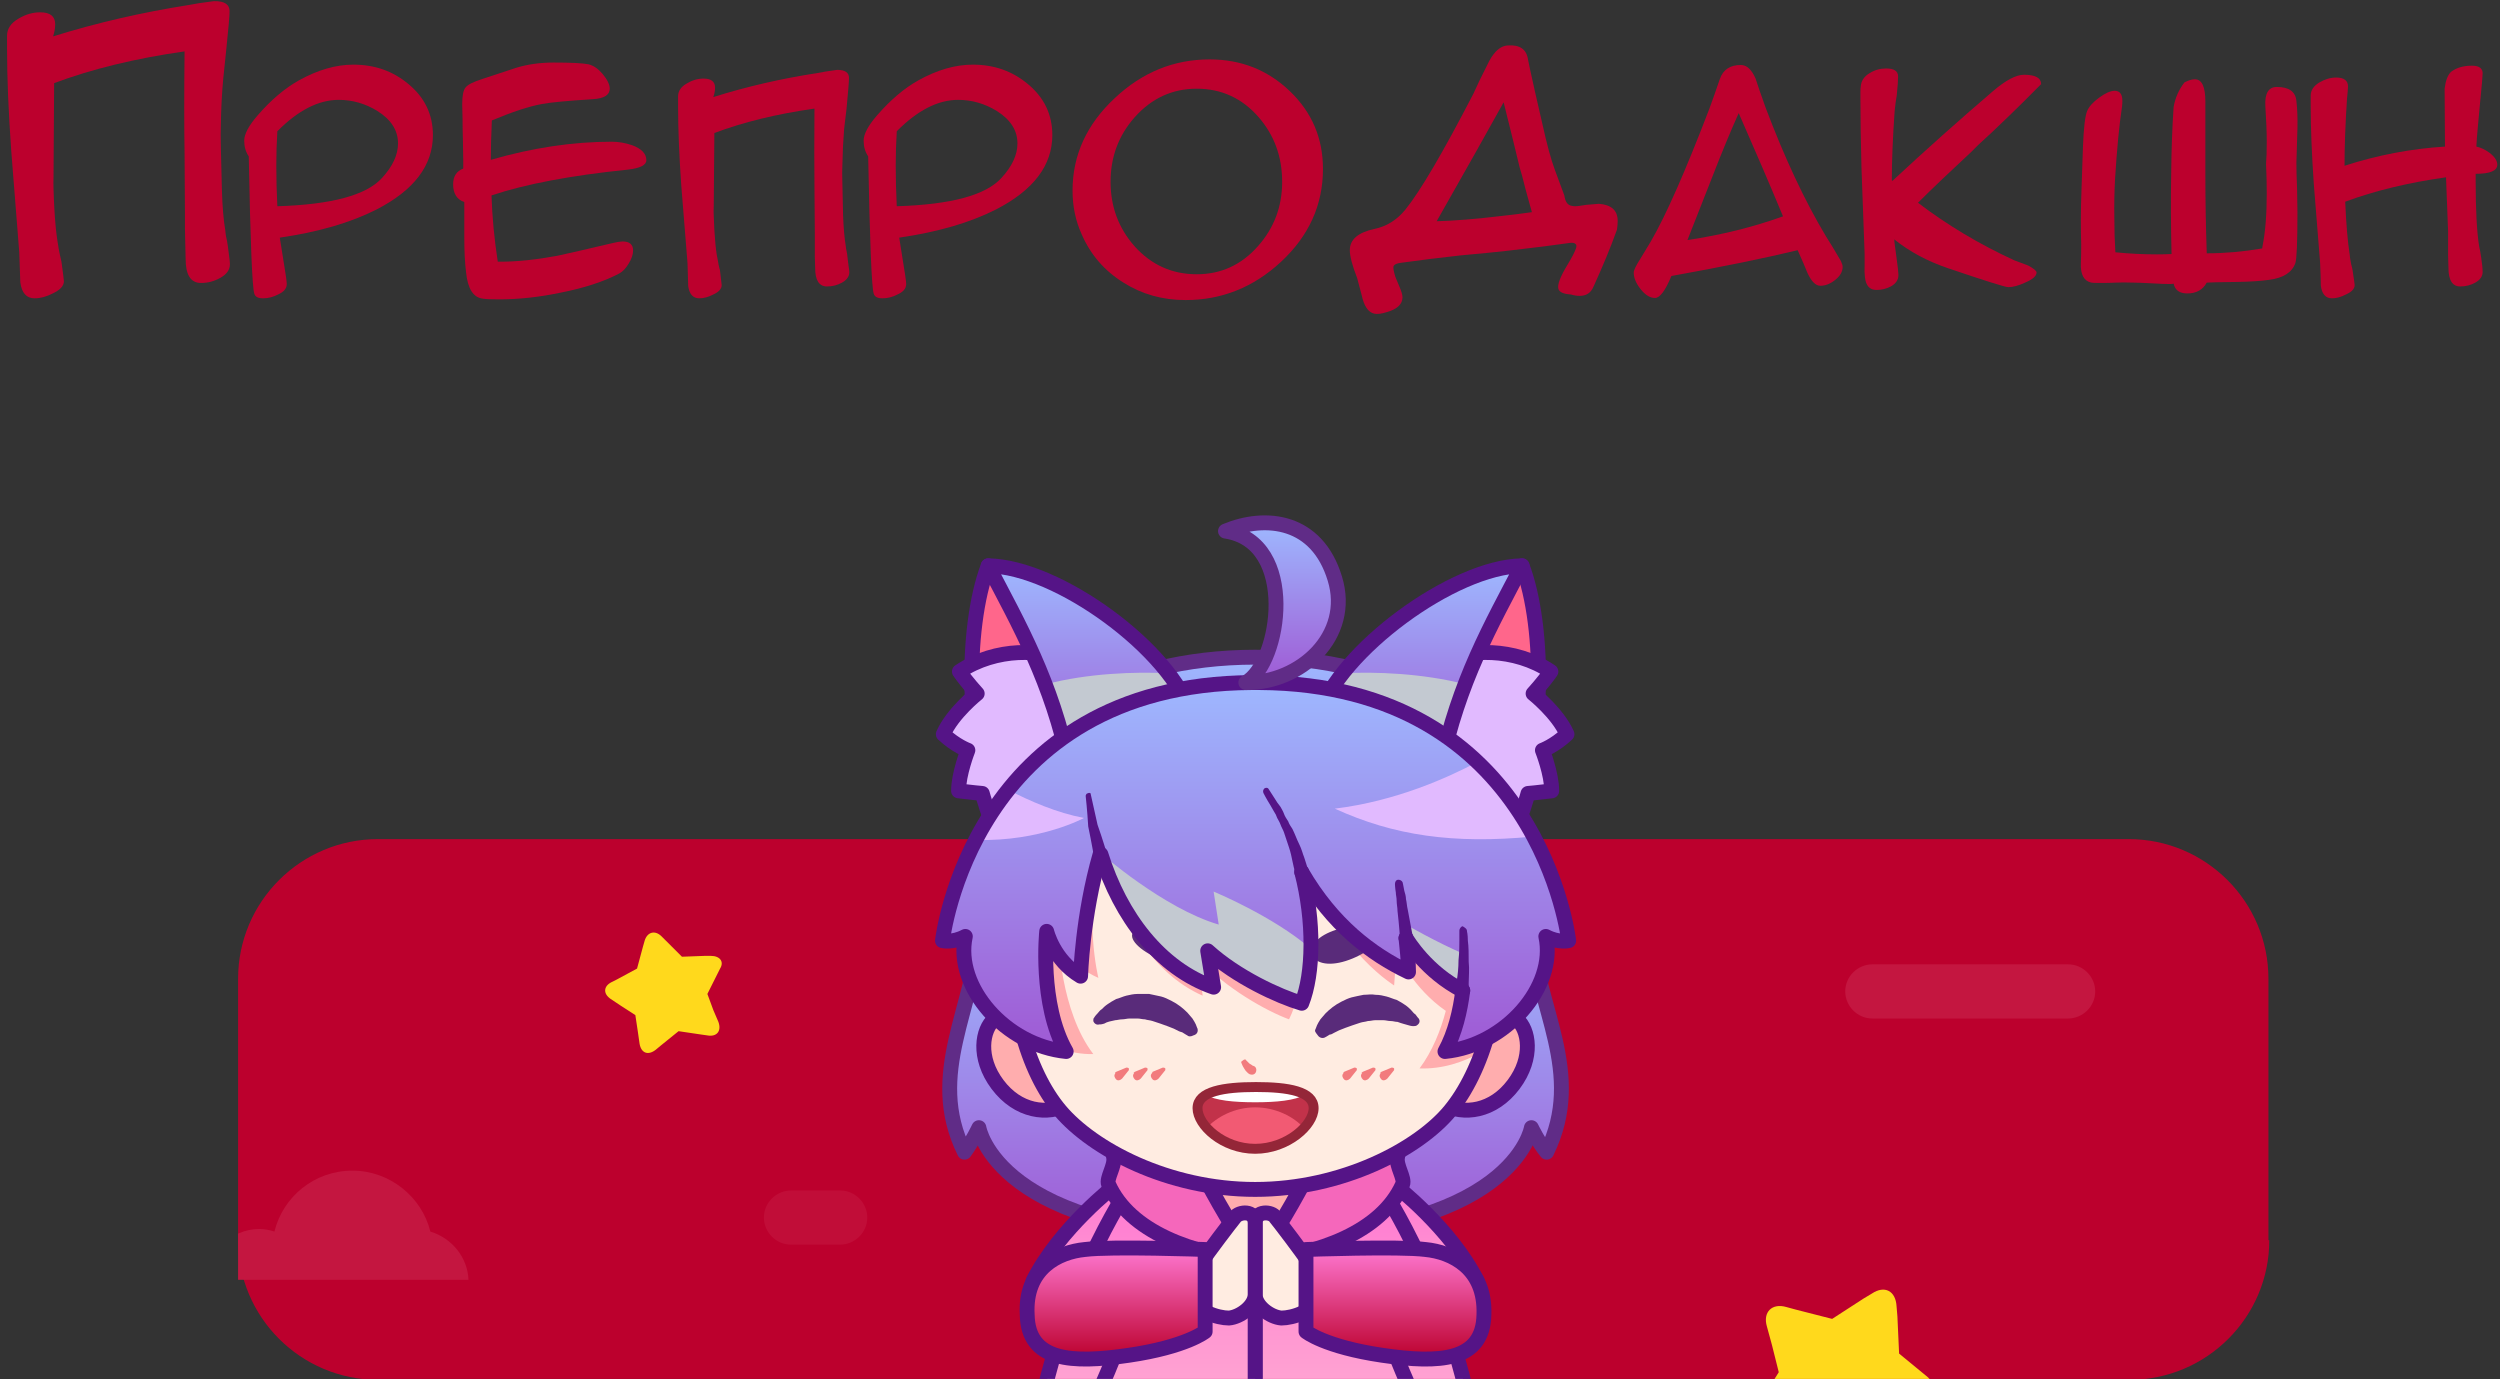 <svg width="252" height="139" viewBox="0 0 252 139" fill="none" xmlns="http://www.w3.org/2000/svg">
<rect x="0" y="0" width="252" height="139" fill="#333333" stroke="none"/>
<path d="M23.176 26.625C23.176 27.188 22.859 27.645 22.227 27.996C21.617 28.348 20.961 28.523 20.258 28.523C19.227 28.523 18.711 27.715 18.711 26.098C18.711 25.77 18.699 25.266 18.676 24.586C18.652 23.883 18.641 23.355 18.641 23.004V21.387C18.641 20.145 18.629 18.176 18.605 15.48C18.559 12.785 18.559 9.352 18.605 5.18C13.66 5.883 9.277 6.949 5.457 8.379C5.41 18.387 5.375 21.082 5.352 16.465C5.375 20.027 5.527 22.676 5.809 24.41L5.879 24.832C5.879 24.902 5.926 25.16 6.02 25.605C6.113 26.051 6.172 26.309 6.195 26.379C6.359 27.574 6.441 28.23 6.441 28.348C6.441 28.816 6.066 29.227 5.316 29.578C4.684 29.906 4.074 30.07 3.488 30.07C2.668 30.07 2.188 29.531 2.047 28.453C2.023 27.773 1.988 26.766 1.941 25.43C1.754 23.156 1.484 19.746 1.133 15.199C0.852 11.238 0.711 7.828 0.711 4.969V3.598C0.711 2.895 1.098 2.32 1.871 1.875C2.574 1.453 3.301 1.242 4.051 1.242C5.059 1.242 5.562 1.641 5.562 2.438C5.562 2.836 5.492 3.246 5.352 3.668C9.711 2.309 14.27 1.254 19.027 0.504C19.59 0.387 20.434 0.258 21.559 0.117C22.613 0.094 23.141 0.434 23.141 1.137C23.141 1.605 23.023 2.953 22.789 5.18L22.508 7.887C22.367 9.363 22.285 10.957 22.262 12.668C22.238 13.184 22.238 13.899 22.262 14.812L22.367 19.137C22.414 20.801 22.531 22.184 22.719 23.285C22.719 23.379 22.742 23.566 22.789 23.848C22.859 24.129 22.918 24.445 22.965 24.797L23.105 25.887C23.152 26.238 23.176 26.484 23.176 26.625Z" fill="#BC002D"/>
<path d="M28.203 23.953C28.203 23.953 28.32 24.691 28.555 26.168L28.801 27.715C28.871 28.184 28.906 28.488 28.906 28.629C28.906 29.074 28.613 29.426 28.027 29.684C27.535 29.941 27.031 30.07 26.516 30.07C26.023 30.07 25.73 29.918 25.637 29.613C25.426 29.004 25.238 24.387 25.074 15.762C24.77 15.316 24.617 14.789 24.617 14.18C24.617 13.524 25.062 12.68 25.953 11.649C27.312 10.078 28.707 8.895 30.137 8.098C32.035 7.043 33.863 6.516 35.621 6.516C37.754 6.516 39.594 7.16 41.141 8.449C42.805 9.809 43.637 11.531 43.637 13.617C43.637 16.664 41.75 19.16 37.977 21.105C35.352 22.441 32.094 23.391 28.203 23.953ZM40.121 14.461C40.121 13.149 39.43 12.059 38.047 11.191C36.828 10.441 35.527 10.066 34.145 10.066C32.105 10.066 30.043 11.121 27.957 13.23C27.887 14.379 27.852 15.527 27.852 16.676C27.852 18.035 27.887 19.406 27.957 20.789C33.418 20.625 36.934 19.676 38.504 17.941C39.582 16.77 40.121 15.609 40.121 14.461Z" fill="#BC002D"/>
<path d="M49.543 19.699C49.613 21.879 49.824 24.105 50.176 26.379H50.422C52.109 26.379 54.031 26.18 56.188 25.781C57.172 25.57 59.059 25.137 61.848 24.48C62.246 24.387 62.551 24.34 62.762 24.34C63.465 24.34 63.816 24.645 63.816 25.254C63.816 25.652 63.664 26.098 63.359 26.59C63.078 27.059 62.762 27.387 62.41 27.574C60.84 28.395 58.859 29.039 56.469 29.508C54.336 29.953 52.285 30.176 50.316 30.176C49.473 30.176 48.922 30.152 48.664 30.105C47.703 29.988 47.141 29.098 46.977 27.434C46.859 26.496 46.801 25.312 46.801 23.883C46.801 22.711 46.801 21.539 46.801 20.367C46.051 20.109 45.676 19.512 45.676 18.574C45.676 17.777 46.016 17.25 46.695 16.992C46.695 16.898 46.695 16.594 46.695 16.078L46.66 14.074C46.637 13.324 46.625 12.609 46.625 11.93L46.59 10.524C46.59 9.633 46.707 9.059 46.941 8.801C47.176 8.52 47.738 8.238 48.629 7.957L52.039 6.832C53.188 6.481 54.441 6.305 55.801 6.305C57.559 6.305 58.73 6.363 59.316 6.481C59.809 6.598 60.277 6.914 60.723 7.43C61.215 8.016 61.461 8.52 61.461 8.941C61.461 9.574 60.898 9.926 59.773 9.996C57.172 10.16 55.449 10.324 54.605 10.488C53.316 10.723 51.641 11.274 49.578 12.141C49.508 13.734 49.473 15.059 49.473 16.113C53.668 14.895 57.734 14.285 61.672 14.285C62.352 14.285 63.031 14.402 63.711 14.637C64.672 14.988 65.152 15.492 65.152 16.148C65.152 16.641 64.531 16.957 63.289 17.098C57.547 17.684 52.965 18.551 49.543 19.699Z" fill="#BC002D"/>
<path d="M85.613 27.434C85.613 27.855 85.367 28.207 84.875 28.488C84.406 28.746 83.902 28.875 83.363 28.875C82.566 28.875 82.168 28.254 82.168 27.012C82.168 26.754 82.156 26.367 82.133 25.852C82.133 25.312 82.133 24.914 82.133 24.656V23.391C82.133 22.43 82.121 20.918 82.098 18.855C82.074 16.793 82.074 14.156 82.098 10.945C78.301 11.484 74.938 12.305 72.008 13.406C71.961 21.094 71.926 23.168 71.902 19.629C71.926 22.348 72.043 24.375 72.254 25.711L72.324 26.062C72.324 26.109 72.359 26.309 72.43 26.66C72.5 26.988 72.547 27.176 72.57 27.223C72.688 28.16 72.746 28.664 72.746 28.734C72.746 29.109 72.465 29.426 71.902 29.684C71.41 29.941 70.941 30.07 70.496 30.07C69.863 30.07 69.488 29.66 69.371 28.84C69.348 28.301 69.324 27.527 69.301 26.52C69.16 24.762 68.949 22.137 68.668 18.645C68.457 15.598 68.352 12.973 68.352 10.77V9.715C68.352 9.176 68.644 8.742 69.231 8.414C69.769 8.086 70.332 7.922 70.918 7.922C71.691 7.922 72.078 8.227 72.078 8.836C72.078 9.141 72.019 9.457 71.902 9.785C75.254 8.73 78.758 7.922 82.414 7.359C82.859 7.266 83.516 7.16 84.383 7.043C85.18 7.043 85.578 7.313 85.578 7.852C85.578 8.203 85.496 9.234 85.332 10.945L85.086 13.02C84.992 14.168 84.934 15.399 84.91 16.711C84.887 17.109 84.887 17.66 84.91 18.363L84.981 21.668C85.027 22.957 85.121 24.023 85.262 24.867C85.262 24.938 85.285 25.078 85.332 25.289C85.379 25.5 85.414 25.746 85.438 26.027L85.543 26.871C85.59 27.129 85.613 27.316 85.613 27.434Z" fill="#BC002D"/>
<path d="M90.641 23.953C90.641 23.953 90.758 24.691 90.992 26.168L91.238 27.715C91.309 28.184 91.344 28.488 91.344 28.629C91.344 29.074 91.051 29.426 90.465 29.684C89.973 29.941 89.469 30.07 88.953 30.07C88.461 30.07 88.168 29.918 88.074 29.613C87.863 29.004 87.676 24.387 87.512 15.762C87.207 15.316 87.055 14.789 87.055 14.18C87.055 13.524 87.5 12.68 88.391 11.649C89.75 10.078 91.144 8.895 92.574 8.098C94.473 7.043 96.301 6.516 98.059 6.516C100.191 6.516 102.031 7.16 103.578 8.449C105.242 9.809 106.074 11.531 106.074 13.617C106.074 16.664 104.188 19.16 100.414 21.105C97.789 22.441 94.531 23.391 90.641 23.953ZM102.559 14.461C102.559 13.149 101.867 12.059 100.484 11.191C99.266 10.441 97.965 10.066 96.582 10.066C94.543 10.066 92.481 11.121 90.394 13.23C90.324 14.379 90.289 15.527 90.289 16.676C90.289 18.035 90.324 19.406 90.394 20.789C95.856 20.625 99.371 19.676 100.941 17.941C102.02 16.77 102.559 15.609 102.559 14.461Z" fill="#BC002D"/>
<path d="M133.355 17.027C133.355 20.66 131.938 23.789 129.102 26.414C126.336 28.969 123.137 30.246 119.504 30.246C117.184 30.246 115.098 29.66 113.246 28.488C111.324 27.293 109.918 25.664 109.027 23.602C108.418 22.266 108.113 20.801 108.113 19.207C108.113 15.645 109.531 12.539 112.367 9.891C115.133 7.289 118.32 5.988 121.93 5.988C125.094 5.988 127.789 7.055 130.016 9.188C132.242 11.32 133.355 13.934 133.355 17.027ZM129.242 18.328C129.242 15.797 128.445 13.617 126.852 11.789C125.188 9.891 123.113 8.941 120.629 8.941C118.168 8.941 116.082 9.902 114.371 11.824C112.754 13.652 111.945 15.82 111.945 18.328C111.945 20.836 112.754 23.004 114.371 24.832C116.059 26.707 118.145 27.645 120.629 27.645C123.09 27.645 125.152 26.695 126.816 24.797C128.434 22.969 129.242 20.812 129.242 18.328Z" fill="#BC002D"/>
<path d="M136.801 28.031C136.309 26.766 136.062 25.828 136.062 25.219C136.062 24.141 136.895 23.426 138.559 23.074C139.777 22.816 140.809 22.172 141.652 21.141C143.152 19.289 145.438 15.399 148.508 9.469C148.836 8.719 149.375 7.606 150.125 6.129C150.664 5.145 151.273 4.629 151.953 4.582C153.195 4.488 153.887 4.969 154.027 6.023C154.051 6.188 154.285 7.266 154.73 9.258L155.504 12.633C155.926 14.555 156.336 16.055 156.734 17.133C156.992 17.836 157.309 18.691 157.684 19.699C157.777 20.355 158.035 20.707 158.457 20.754C158.645 20.801 158.891 20.801 159.195 20.754C159.617 20.684 159.852 20.648 159.898 20.648L161.164 20.543C162.43 20.637 163.062 21.211 163.062 22.266C163.062 22.523 163.039 22.816 162.992 23.145C162.383 24.855 161.586 26.789 160.602 28.945C160.344 29.531 159.887 29.824 159.23 29.824C158.949 29.824 158.656 29.777 158.352 29.684C157.602 29.637 157.18 29.449 157.086 29.121C156.969 28.699 157.273 27.891 158 26.695C158.469 25.922 158.762 25.348 158.879 24.973C158.926 24.785 158.902 24.656 158.809 24.586C158.715 24.492 158.539 24.457 158.281 24.48C156.852 24.691 154.707 24.961 151.848 25.289C150.816 25.406 149.27 25.559 147.207 25.746C145.074 25.98 143.094 26.227 141.266 26.484C140.797 26.531 140.527 26.66 140.457 26.871C140.434 27.035 140.48 27.316 140.598 27.715C140.598 27.785 140.75 28.172 141.055 28.875C141.266 29.367 141.371 29.73 141.371 29.965C141.371 30.645 140.867 31.137 139.859 31.441C139.273 31.629 138.828 31.688 138.523 31.617C137.914 31.477 137.492 30.855 137.258 29.754C137.117 29.262 136.965 28.688 136.801 28.031ZM144.816 22.301C146.598 22.254 148.766 22.078 151.32 21.773C152.211 21.68 153.242 21.551 154.414 21.387C154.414 21.363 154.203 20.602 153.781 19.102L153.43 17.73C153.359 17.496 153.277 17.215 153.184 16.887C152.832 15.41 152.293 13.219 151.566 10.312C150.09 12.984 147.84 16.98 144.816 22.301Z" fill="#BC002D"/>
<path d="M185.738 26.906C185.738 27.375 185.492 27.809 185 28.207C184.508 28.605 184.004 28.805 183.488 28.805C183.02 28.805 182.586 28.371 182.188 27.504C181.977 26.965 181.648 26.203 181.203 25.219C177.805 26.039 173.562 26.906 168.477 27.82C167.867 29.297 167.316 30.035 166.824 30.035C166.332 30.035 165.852 29.742 165.383 29.156C164.914 28.57 164.68 28.008 164.68 27.469C164.68 27.234 164.914 26.754 165.383 26.027C165.617 25.652 165.957 25.09 166.402 24.34C167.926 21.715 169.895 17.25 172.309 10.945C172.637 10.055 172.988 9.059 173.363 7.957C173.691 7.02 174.395 6.551 175.473 6.551C176.059 6.551 176.551 6.996 176.949 7.887C177.16 8.543 177.5 9.527 177.969 10.84C179.891 15.926 181.918 20.25 184.051 23.812C184.402 24.352 184.906 25.184 185.562 26.309C185.68 26.566 185.738 26.766 185.738 26.906ZM179.727 21.809C178.484 18.809 176.996 15.34 175.262 11.402C174.441 13.23 173.562 15.352 172.625 17.766L170.094 24.199C173.516 23.684 176.727 22.887 179.727 21.809Z" fill="#BC002D"/>
<path d="M205.742 8.484C205.742 8.484 205.168 9.059 204.02 10.207C203.152 11.074 202.074 12.117 200.785 13.336C200.246 13.828 199.789 14.25 199.414 14.602L198.711 15.305L195.828 18.012C194.914 18.879 194.082 19.688 193.332 20.438C196.285 22.688 199.52 24.621 203.035 26.238C203.363 26.355 203.832 26.531 204.441 26.766C205.004 27.07 205.285 27.305 205.285 27.469C205.285 27.82 204.898 28.16 204.125 28.488C203.469 28.793 202.906 28.945 202.438 28.945C202.133 28.945 200.117 28.312 196.391 27.047C194.305 26.344 192.488 25.371 190.941 24.129C190.941 24.246 190.965 24.469 191.012 24.797L191.152 25.852C191.293 26.859 191.363 27.48 191.363 27.715C191.363 28.207 191.105 28.594 190.59 28.875C190.145 29.109 189.664 29.227 189.148 29.227C188.469 29.227 188.082 28.805 187.988 27.961C187.941 27.586 187.93 27.188 187.953 26.766C187.953 26.18 187.953 25.781 187.953 25.57L187.637 16.922C187.566 14.32 187.531 12.012 187.531 9.996V9.223C187.531 9.035 187.543 8.859 187.566 8.695C187.613 8.133 187.918 7.688 188.48 7.359C188.973 7.055 189.523 6.902 190.133 6.902C190.93 6.902 191.328 7.172 191.328 7.711C191.328 7.875 191.316 8.133 191.293 8.484L191.188 9.645C191.117 9.996 191.047 10.524 190.977 11.227C190.789 13.945 190.695 16.254 190.695 18.152V18.188L190.766 18.223C194.094 15.129 197.469 12.117 200.891 9.188C202.18 8.086 203.223 7.535 204.02 7.535C205.168 7.535 205.742 7.852 205.742 8.484Z" fill="#BC002D"/>
<path d="M222.441 25.535C224.246 25.535 226.109 25.371 228.031 25.043L228.066 24.797C228.348 23.391 228.488 21.621 228.488 19.488C228.488 18.574 228.465 17.578 228.418 16.5C228.465 15.984 228.488 15.234 228.488 14.25C228.488 13.336 228.441 12.152 228.348 10.699C228.277 9.41 228.664 8.766 229.508 8.766C230.727 8.766 231.383 9.234 231.477 10.172C231.57 10.992 231.605 11.906 231.582 12.914C231.512 15.328 231.477 16.488 231.477 16.395C231.477 17.004 231.5 17.906 231.547 19.102C231.57 20.18 231.582 20.965 231.582 21.457C231.582 24.41 231.512 26.098 231.371 26.52C231.043 27.457 230.164 28.02 228.734 28.207C227.914 28.324 226.859 28.395 225.57 28.418C223.672 28.441 222.629 28.465 222.441 28.488C222.043 29.215 221.387 29.578 220.473 29.578C219.699 29.578 219.242 29.25 219.102 28.594L219.137 28.559C219.113 28.605 218.973 28.629 218.715 28.629C218.27 28.629 217.66 28.605 216.887 28.559C215.996 28.512 215.387 28.488 215.059 28.488C214.332 28.465 213.746 28.465 213.301 28.488C212.785 28.512 212.316 28.523 211.895 28.523C211.238 28.523 210.875 28.512 210.805 28.488C210.055 28.324 209.703 27.668 209.75 26.52C209.773 26.074 209.785 25.453 209.785 24.656C209.762 23.953 209.75 23.133 209.75 22.195C209.75 21.258 209.773 20.18 209.82 18.961C209.844 18.117 209.891 16.746 209.961 14.848C210.031 12.926 210.172 11.707 210.383 11.191C210.57 10.746 210.969 10.301 211.578 9.855C212.211 9.387 212.738 9.152 213.16 9.152C213.676 9.152 213.934 9.492 213.934 10.172C213.934 10.359 213.922 10.559 213.898 10.77C213.617 12.598 213.383 15.035 213.195 18.082C213.125 19.371 213.102 20.672 213.125 21.984C213.125 23.203 213.16 24.352 213.23 25.43C214.613 25.57 216.008 25.641 217.414 25.641C217.906 25.641 218.398 25.629 218.891 25.605C218.82 22.699 218.809 20.016 218.855 17.555C218.879 15.07 218.961 12.809 219.102 10.77C219.266 9.855 219.629 9.035 220.191 8.309C220.59 8.098 220.941 7.992 221.246 7.992C221.949 7.992 222.301 8.742 222.301 10.242V17.59C222.301 20.168 222.348 22.816 222.441 25.535Z" fill="#BC002D"/>
<path d="M250.25 27.398C250.25 27.844 250.004 28.207 249.512 28.488C249.043 28.746 248.539 28.875 248 28.875C247.203 28.875 246.805 28.254 246.805 27.012C246.805 26.754 246.793 26.355 246.77 25.816C246.77 25.277 246.77 24.879 246.77 24.621V23.355C246.77 23.191 246.699 21.363 246.559 17.871C242.738 18.41 239.352 19.23 236.398 20.332C236.492 22.582 236.645 24.375 236.855 25.711L236.891 26.027C236.891 26.074 236.926 26.273 236.996 26.625C237.09 26.977 237.137 27.176 237.137 27.223C237.277 28.137 237.348 28.641 237.348 28.734C237.348 29.109 237.055 29.426 236.469 29.684C235.977 29.941 235.508 30.07 235.062 30.07C234.43 30.07 234.055 29.648 233.938 28.805C233.938 28.289 233.914 27.516 233.867 26.484C233.727 24.727 233.516 22.09 233.234 18.574C233.023 15.527 232.918 12.902 232.918 10.699V9.645C232.918 9.105 233.211 8.66 233.797 8.309C234.359 7.981 234.922 7.816 235.484 7.816C236.281 7.816 236.68 8.121 236.68 8.73C236.68 8.848 236.668 9.023 236.645 9.258L236.574 9.996C236.41 12.551 236.328 14.789 236.328 16.711C239.656 15.633 243.031 14.988 246.453 14.777L246.418 8.941C246.512 8.145 246.723 7.582 247.051 7.254C247.59 6.832 248.293 6.621 249.16 6.621C249.887 6.621 250.25 6.879 250.25 7.395C250.25 7.652 250.156 8.719 249.969 10.594L249.758 12.879C249.688 13.629 249.641 14.262 249.617 14.777C250.062 14.871 250.508 15.082 250.953 15.41C251.469 15.809 251.727 16.207 251.727 16.605C251.727 17.215 251 17.52 249.547 17.52V18.293C249.547 21.176 249.664 23.355 249.898 24.832C249.969 25.113 250.039 25.5 250.109 25.992L250.215 26.836C250.238 27.117 250.25 27.305 250.25 27.398Z" fill="#BC002D"/>
<g clip-path="url(#clip0_1562_866)">
<path d="M228.744 125.012C228.744 132.773 222.423 139.085 214.65 139.085H38.094C30.321 139.085 24 132.773 24 125.012V98.656C24 90.894 30.321 84.582 38.094 84.582H214.565C222.337 84.582 228.658 90.894 228.658 98.656V125.012H228.744Z" fill="#BC002D"/>
<path d="M71.645 96.352H71.048L68.741 96.438L67.118 94.817L66.691 94.391C66.008 93.708 65.239 93.964 64.983 94.817L64.812 95.414L64.214 97.632L62.164 98.74L61.652 98.996C60.798 99.423 60.798 100.19 61.566 100.702L62.079 101.043L62.591 101.385L64.043 102.323L64.3 104.029L64.385 104.626L64.471 105.223C64.641 106.161 65.325 106.417 66.093 105.82L66.606 105.393L68.4 103.943L70.706 104.285L71.304 104.37C72.243 104.54 72.756 103.943 72.414 103.005L72.158 102.408L71.902 101.811L71.304 100.19L72.073 98.655L72.329 98.143L72.585 97.632C73.012 96.949 72.585 96.352 71.645 96.352Z" fill="#FFD91C"/>
<path d="M194.589 139.085L194.333 138.829L191.429 136.441L191.258 132.688L191.172 131.665C191.087 130.129 189.977 129.532 188.695 130.385L187.841 130.897L184.681 132.944L181.008 132.006L180.068 131.75C178.616 131.324 177.677 132.262 178.104 133.712L178.36 134.65L178.616 135.588L179.299 138.318L178.872 139H194.589V139.085Z" fill="#FFD91C"/>
<path d="M208.465 102.665C209.917 102.665 211.198 101.471 211.198 99.935C211.198 98.485 210.002 97.206 208.465 97.206H188.733C187.281 97.206 186 98.4 186 99.935C186 101.385 187.196 102.665 188.733 102.665H208.465Z" fill="#C41640"/>
<path d="M84.688 125.459C86.14 125.459 87.421 124.265 87.421 122.729C87.421 121.279 86.225 120 84.688 120H79.733C78.281 120 77 121.194 77 122.729C77 124.179 78.196 125.459 79.733 125.459H84.688Z" fill="#C10D38"/>
<path d="M43.379 124.141C42.525 120.644 39.279 118 35.521 118C31.677 118 28.517 120.644 27.663 124.141C27.15 123.971 26.637 123.885 26.125 123.885C23.306 123.885 21 126.188 21 129.003H47.223C47.138 126.785 45.6 124.824 43.379 124.141Z" fill="#C41640"/>
<path d="M98.673 93.709C98.332 101.471 93.292 108.209 97.221 116.141C97.99 115.118 98.673 113.668 98.673 113.668C98.673 113.668 100.467 124.671 126.519 124.671C152.571 124.671 154.365 113.668 154.365 113.668C154.365 113.668 155.048 115.118 155.902 116.141C159.832 108.124 154.792 101.471 154.365 93.709H98.673V93.709Z" fill="url(#paint0_linear_1562_866)" stroke="#602C87" stroke-width="1.5" stroke-miterlimit="10" stroke-linecap="round" stroke-linejoin="round"/>
<path d="M140.612 119.468C140.612 119.468 146.25 123.818 148.898 129.106V132.688H137.281V119.468H140.612Z" fill="url(#paint1_linear_1562_866)" stroke="#551487" stroke-width="1.5" stroke-miterlimit="10" stroke-linecap="round" stroke-linejoin="round"/>
<path d="M112.425 119.468C112.425 119.468 106.788 123.818 104.14 129.106V132.688H115.756V119.468H112.425Z" fill="url(#paint2_linear_1562_866)" stroke="#551487" stroke-width="1.5" stroke-miterlimit="10" stroke-linecap="round" stroke-linejoin="round"/>
<path d="M135.06 113.668H118.062V131.238H135.06V113.668Z" fill="#FFADAE" stroke="#551487" stroke-width="1.5" stroke-miterlimit="10" stroke-linecap="round" stroke-linejoin="round"/>
<path d="M147.958 140.962C145.054 128.082 138.989 119.297 138.989 119.297L126.519 127.144V141.047H147.958V140.962Z" fill="url(#paint3_linear_1562_866)" stroke="#551487" stroke-width="1.5" stroke-miterlimit="10" stroke-linecap="round" stroke-linejoin="round"/>
<path d="M105.079 140.962C107.983 128.082 114.048 119.297 114.048 119.297L126.519 127.144V141.047H105.079V140.962Z" fill="url(#paint4_linear_1562_866)" stroke="#551487" stroke-width="1.5" stroke-miterlimit="10" stroke-linecap="round" stroke-linejoin="round"/>
<path d="M132.583 133.456C132.839 133.797 133.266 133.968 133.608 133.968C133.864 133.968 134.121 133.882 134.377 133.712C134.975 133.285 135.06 132.518 134.719 131.921C132.583 128.935 131.729 125.694 131.387 123.988L129.081 125.438C129.508 127.571 130.533 130.641 132.583 133.456Z" fill="white" stroke="#551487" stroke-width="1.5" stroke-miterlimit="10" stroke-linecap="round" stroke-linejoin="round"/>
<path d="M120.454 133.456C120.198 133.797 119.771 133.968 119.429 133.968C119.173 133.968 118.916 133.882 118.66 133.712C118.062 133.285 117.977 132.518 118.318 131.921C120.454 128.935 121.308 125.694 121.65 123.988L123.956 125.438C123.529 127.571 122.504 130.641 120.454 133.456Z" fill="white" stroke="#551487" stroke-width="1.5" stroke-miterlimit="10" stroke-linecap="round" stroke-linejoin="round"/>
<path d="M134.634 112.644C134.634 112.644 130.619 121.771 126.519 127.059C132.925 126.462 139.246 124.159 141.382 119.382C141.638 118.785 140.698 117.506 140.869 116.653C141.467 113.582 140.442 112.047 138.563 111.45C137.111 111.109 134.634 112.644 134.634 112.644Z" fill="#F567BB" stroke="#551487" stroke-width="1.5" stroke-miterlimit="10" stroke-linecap="round" stroke-linejoin="round"/>
<path d="M118.49 112.644C118.49 112.644 122.504 121.771 126.604 127.059C120.198 126.462 113.877 124.159 111.742 119.382C111.486 118.785 112.425 117.506 112.254 116.653C111.656 113.582 112.681 112.047 114.561 111.45C115.927 111.109 118.49 112.644 118.49 112.644Z" fill="#F567BB" stroke="#551487" stroke-width="1.5" stroke-miterlimit="10" stroke-linecap="round" stroke-linejoin="round"/>
<path d="M104.481 103.773C103.2 102.068 101.235 101.812 100.21 102.75C99.014 103.773 98.502 106.588 100.552 109.318C102.602 112.047 105.592 112.473 107.727 111.279L104.481 103.773Z" fill="#FFADAE" stroke="#551487" stroke-width="1.5" stroke-miterlimit="10" stroke-linecap="round" stroke-linejoin="round"/>
<path d="M148.641 103.773C149.923 102.068 151.887 101.812 152.912 102.75C154.108 103.773 154.621 106.588 152.571 109.318C150.521 112.047 147.531 112.473 145.396 111.279L148.641 103.773Z" fill="#FFADAE" stroke="#551487" stroke-width="1.5" stroke-miterlimit="10" stroke-linecap="round" stroke-linejoin="round"/>
<path d="M151.802 81C151.802 89.188 140.527 95.756 126.519 95.756C112.596 95.756 101.235 89.103 101.235 81C101.235 72.812 112.51 66.244 126.519 66.244C140.527 66.244 151.802 72.812 151.802 81Z" fill="url(#paint5_linear_1562_866)" stroke="#602C87" stroke-width="1.5" stroke-miterlimit="10" stroke-linecap="round" stroke-linejoin="round"/>
<path d="M126.519 71.788C138.733 71.788 149.752 78.356 150.948 91.235C151.887 100.788 149.325 108.124 146.165 111.962C143.004 115.8 135.317 119.894 126.519 119.894C117.721 119.894 110.119 115.8 106.873 111.962C103.627 108.124 101.235 100.788 102.09 91.235C103.371 78.356 114.304 71.788 126.519 71.788Z" fill="#FFECE1"/>
<path d="M126.519 71.788C114.304 71.788 103.285 78.356 102.09 91.235C101.662 96.012 102.004 100.276 102.944 103.774C105.25 105.309 107.898 106.332 110.204 106.247C106.873 101.897 106.702 94.562 106.702 94.562C106.702 94.562 107.727 97.291 110.717 98.571C110.717 98.571 109.179 92.344 110.973 86.118C112.937 92.429 116.012 98.059 121.223 100.362C121.052 98.826 120.881 96.694 120.881 96.694C123.529 99.594 127.629 101.897 129.935 102.75C131.387 99.85 132.498 92.941 131.217 87.909C134.292 93.197 137.11 97.035 140.527 99.338C140.612 98.144 140.698 96.95 140.783 95.926C140.869 96.182 142.406 99.594 145.737 101.897C145.225 103.859 144.371 105.991 143.09 107.697C145.31 107.782 147.531 107.1 149.41 105.991C150.777 102.068 151.546 97.035 150.948 91.235C149.752 78.356 138.819 71.788 126.519 71.788Z" fill="#FFADAE"/>
<path d="M126.519 71.788C138.733 71.788 149.752 78.356 150.948 91.235C151.887 100.788 149.325 108.124 146.165 111.962C143.004 115.8 135.317 119.894 126.519 119.894C117.721 119.894 110.119 115.8 106.873 111.962C103.627 108.124 101.235 100.788 102.09 91.235C103.371 78.356 114.304 71.788 126.519 71.788Z" stroke="#551487" stroke-width="1.5" stroke-miterlimit="10" stroke-linecap="round" stroke-linejoin="round"/>
<path d="M138.99 94.135C139.246 94.988 137.538 96.268 135.658 96.865C133.779 97.462 132.498 97.035 132.242 96.182C131.985 95.329 132.84 94.306 134.719 93.709C136.513 93.112 138.733 93.282 138.99 94.135Z" fill="#592B7A"/>
<path d="M114.133 94.135C113.877 94.988 115.585 96.268 117.464 96.865C119.343 97.462 120.625 97.035 120.881 96.182C121.137 95.329 120.283 94.306 118.404 93.709C116.525 93.112 114.389 93.282 114.133 94.135Z" fill="#592B7A"/>
<path d="M132.583 103.773C132.583 103.773 132.669 103.603 132.754 103.347C132.84 103.176 132.925 103.006 133.096 102.75C133.267 102.579 133.437 102.323 133.608 102.153C134.035 101.726 134.548 101.3 135.231 100.959C135.573 100.788 135.915 100.618 136.256 100.532C136.598 100.447 137.025 100.362 137.452 100.276C137.879 100.276 138.221 100.191 138.648 100.276C139.075 100.276 139.417 100.362 139.758 100.447C140.1 100.532 140.442 100.703 140.783 100.788C141.125 100.959 141.381 101.129 141.637 101.3C141.894 101.471 142.065 101.641 142.235 101.812C142.406 101.982 142.492 102.153 142.662 102.238C142.833 102.494 143.004 102.665 143.004 102.665C143.175 102.921 143.09 103.176 142.833 103.347C142.748 103.432 142.577 103.432 142.492 103.432H142.406C142.406 103.432 142.235 103.432 141.979 103.347C141.723 103.262 141.296 103.176 140.869 103.006C140.612 103.006 140.442 102.921 140.185 102.921C139.929 102.921 139.673 102.835 139.417 102.835C139.16 102.835 138.904 102.835 138.648 102.835C138.392 102.835 138.135 102.921 137.879 102.921C137.623 103.006 137.367 103.006 137.11 103.091C136.854 103.176 136.598 103.262 136.342 103.347C135.829 103.518 135.402 103.688 134.975 103.859C134.804 103.944 134.633 104.029 134.462 104.115C134.292 104.2 134.206 104.285 134.035 104.285C133.779 104.456 133.608 104.541 133.608 104.541C133.352 104.712 133.01 104.626 132.84 104.371C132.583 104.029 132.498 103.944 132.583 103.773Z" fill="#592B7A"/>
<path d="M119.685 104.371C119.685 104.371 119.515 104.285 119.258 104.115C119.173 104.029 119.002 104.029 118.831 103.944C118.66 103.859 118.49 103.774 118.319 103.688C117.892 103.518 117.465 103.347 116.952 103.176C116.696 103.091 116.44 103.006 116.183 102.921C115.927 102.835 115.671 102.835 115.415 102.75C115.158 102.75 114.902 102.665 114.646 102.665C114.39 102.665 114.133 102.665 113.877 102.665C113.621 102.665 113.365 102.75 113.108 102.75C112.852 102.75 112.596 102.835 112.425 102.835C111.998 102.921 111.571 103.006 111.315 103.176C111.058 103.262 110.887 103.262 110.887 103.262H110.802C110.546 103.347 110.29 103.176 110.204 102.921C110.204 102.75 110.204 102.665 110.29 102.579C110.29 102.579 110.375 102.409 110.631 102.153C110.717 102.068 110.887 101.812 111.058 101.726C111.229 101.556 111.4 101.385 111.656 101.215C111.912 101.044 112.169 100.874 112.51 100.703C112.852 100.618 113.194 100.447 113.535 100.362C113.877 100.276 114.304 100.191 114.646 100.191C115.073 100.191 115.415 100.191 115.842 100.191C116.269 100.276 116.61 100.362 117.037 100.447C117.379 100.532 117.721 100.703 118.062 100.874C118.746 101.215 119.258 101.641 119.685 102.068C119.856 102.238 120.027 102.494 120.198 102.665C120.369 102.921 120.454 103.091 120.54 103.262C120.625 103.518 120.71 103.688 120.71 103.688C120.796 104.029 120.625 104.285 120.283 104.371C119.942 104.541 119.771 104.456 119.685 104.371Z" fill="#592B7A"/>
<path d="M132.413 111.706C132.413 113.412 129.765 115.8 126.519 115.8C123.273 115.8 120.71 113.412 120.71 111.706C120.71 110 123.358 109.573 126.604 109.573C129.85 109.573 132.413 110 132.413 111.706Z" fill="#C2324A"/>
<path d="M121.479 110.341C122.504 110.938 124.383 111.109 126.519 111.109C128.654 111.109 130.533 110.938 131.558 110.341C130.533 109.744 128.654 109.573 126.519 109.573C124.383 109.573 122.504 109.744 121.479 110.341Z" fill="white"/>
<path d="M125.579 106.844C125.579 106.844 125.75 107.015 125.921 107.185C126.006 107.271 126.092 107.271 126.177 107.356C126.263 107.356 126.263 107.441 126.263 107.441H126.348C126.604 107.526 126.69 107.782 126.604 108.038C126.519 108.294 126.263 108.379 126.006 108.294C125.921 108.294 125.921 108.209 125.835 108.209C125.835 108.209 125.75 108.124 125.665 108.038C125.579 107.953 125.494 107.868 125.408 107.697C125.237 107.441 125.152 107.185 125.152 107.185C125.067 107.1 125.152 106.929 125.237 106.929C125.408 106.759 125.579 106.759 125.579 106.844Z" fill="#F27B7D"/>
<path d="M126.519 111.621C124.469 111.621 122.675 112.559 121.564 113.753C122.589 114.862 124.383 115.885 126.519 115.885C128.569 115.885 130.362 114.947 131.473 113.753C130.448 112.559 128.569 111.621 126.519 111.621Z" fill="#F25A73"/>
<path d="M132.413 111.706C132.413 113.412 129.765 115.8 126.519 115.8C123.273 115.8 120.71 113.412 120.71 111.706C120.71 110 123.358 109.573 126.604 109.573C129.85 109.573 132.413 110 132.413 111.706Z" stroke="#942638" stroke-miterlimit="10" stroke-linecap="round" stroke-linejoin="round"/>
<path d="M135.488 108.038L136.513 107.612C136.598 107.612 136.683 107.612 136.769 107.697C136.769 107.782 136.769 107.782 136.769 107.868L136.086 108.721C135.915 108.891 135.658 108.976 135.488 108.806C135.317 108.635 135.231 108.379 135.402 108.209C135.402 108.123 135.402 108.123 135.488 108.038Z" fill="#F27B7D"/>
<path d="M137.367 108.038L138.392 107.612C138.477 107.612 138.563 107.612 138.648 107.697C138.648 107.782 138.648 107.782 138.648 107.868L137.965 108.721C137.794 108.891 137.538 108.976 137.367 108.806C137.196 108.635 137.111 108.379 137.282 108.209C137.196 108.123 137.282 108.123 137.367 108.038Z" fill="#F27B7D"/>
<path d="M139.246 108.038L140.271 107.612C140.356 107.612 140.442 107.612 140.527 107.697C140.527 107.782 140.527 107.782 140.527 107.868L139.844 108.721C139.673 108.891 139.417 108.976 139.246 108.806C139.075 108.635 138.99 108.379 139.161 108.209C139.075 108.123 139.161 108.123 139.246 108.038Z" fill="#F27B7D"/>
<path d="M112.511 108.038L113.536 107.612C113.621 107.612 113.706 107.612 113.792 107.697C113.792 107.782 113.792 107.782 113.792 107.868L113.108 108.721C112.938 108.891 112.681 108.976 112.511 108.806C112.34 108.635 112.254 108.379 112.425 108.209C112.34 108.123 112.425 108.123 112.511 108.038Z" fill="#F27B7D"/>
<path d="M114.39 108.038L115.415 107.612C115.5 107.612 115.586 107.612 115.671 107.697C115.671 107.782 115.671 107.782 115.671 107.868L114.988 108.721C114.817 108.891 114.561 108.976 114.39 108.806C114.219 108.635 114.134 108.379 114.305 108.209C114.219 108.123 114.305 108.123 114.39 108.038Z" fill="#F27B7D"/>
<path d="M116.183 108.038L117.208 107.612C117.294 107.612 117.379 107.612 117.465 107.697C117.465 107.782 117.465 107.782 117.465 107.868L116.781 108.721C116.61 108.891 116.354 108.976 116.183 108.806C116.013 108.635 115.927 108.379 116.098 108.209C116.098 108.123 116.183 108.123 116.183 108.038Z" fill="#F27B7D"/>
<path d="M142.577 140.962C142.577 140.962 140.441 136.526 139.331 132.603" stroke="#551487" stroke-width="1.5" stroke-miterlimit="10" stroke-linecap="round" stroke-linejoin="round"/>
<path d="M110.46 140.962C110.46 140.962 112.596 136.526 113.706 132.603" stroke="#551487" stroke-width="1.5" stroke-miterlimit="10" stroke-linecap="round" stroke-linejoin="round"/>
<path d="M126.519 123.306C126.519 123.306 126.519 129.276 126.519 130.471C126.519 131.665 128.056 132.774 129.166 132.859C130.277 132.859 132.583 132.176 132.669 130.726C132.754 129.276 132.241 127.741 131.814 127.059C131.387 126.376 128.996 123.221 128.569 122.709C128.227 122.112 126.519 121.941 126.519 123.306Z" fill="#FFECE1" stroke="#551487" stroke-width="1.5" stroke-miterlimit="10" stroke-linecap="round" stroke-linejoin="round"/>
<path d="M131.644 125.95V134.224C131.644 134.224 133.523 135.759 139.331 136.612C145.139 137.465 149.496 137.209 149.581 132.518C149.752 127.826 146.335 126.206 143.687 125.95C141.039 125.609 131.644 125.95 131.644 125.95Z" fill="url(#paint6_linear_1562_866)" stroke="#551487" stroke-width="1.5" stroke-miterlimit="10" stroke-linecap="round" stroke-linejoin="round"/>
<path d="M126.519 123.306C126.519 123.306 126.519 129.276 126.519 130.471C126.519 131.665 124.981 132.774 123.871 132.859C122.76 132.859 120.454 132.176 120.369 130.726C120.283 129.276 120.796 127.741 121.223 127.059C121.65 126.376 124.042 123.221 124.469 122.709C124.896 122.112 126.519 121.941 126.519 123.306Z" fill="#FFECE1" stroke="#551487" stroke-width="1.5" stroke-miterlimit="10" stroke-linecap="round" stroke-linejoin="round"/>
<path d="M121.479 125.95V134.224C121.479 134.224 119.6 135.759 113.791 136.612C107.983 137.465 103.627 137.209 103.541 132.518C103.285 127.826 106.702 126.206 109.35 125.95C111.998 125.609 121.479 125.95 121.479 125.95Z" fill="url(#paint7_linear_1562_866)" stroke="#551487" stroke-width="1.5" stroke-miterlimit="10" stroke-linecap="round" stroke-linejoin="round"/>
<path d="M99.612 57.032C97.221 63.259 97.221 76.138 100.894 82.45H110.716V68.547C110.716 68.547 106.019 61.041 99.612 57.032Z" fill="#FF668B" stroke="#551487" stroke-width="1.5" stroke-miterlimit="10" stroke-linecap="round" stroke-linejoin="round"/>
<path d="M107.471 66.756C105.25 65.391 100.381 65.221 96.708 67.694C97.477 68.803 98.502 69.912 98.502 69.912C98.502 69.912 96.025 71.874 95.085 74.006C96.367 75.2 97.562 75.626 97.562 75.626C97.562 75.626 96.623 78.015 96.623 79.721C97.99 79.891 99.015 79.977 99.015 79.977C99.015 79.977 99.698 82.535 100.808 84.838H108.923L107.471 66.756Z" fill="#E1BAFF" stroke="#551487" stroke-width="1.5" stroke-miterlimit="10" stroke-linecap="round" stroke-linejoin="round"/>
<path d="M120.112 72.129C118.148 65.562 106.616 57.118 99.612 57.032C102.687 62.918 106.019 68.718 107.812 77.332L120.112 72.129Z" fill="url(#paint8_linear_1562_866)"/>
<path d="M105.42 68.974C106.36 71.447 107.214 74.262 107.897 77.332L120.198 72.129C119.77 70.765 118.916 69.315 117.72 67.865C114.475 67.694 109.606 67.865 105.42 68.974Z" fill="#C3C9D1"/>
<path d="M120.112 72.129C118.148 65.562 106.616 57.118 99.612 57.032C102.687 62.918 106.019 68.718 107.812 77.332L120.112 72.129Z" stroke="#551487" stroke-width="1.5" stroke-miterlimit="10" stroke-linecap="round" stroke-linejoin="round"/>
<path d="M153.425 57.032C155.817 63.259 155.817 76.138 152.144 82.45H142.321V68.547C142.321 68.547 147.019 61.041 153.425 57.032Z" fill="#FF668B" stroke="#551487" stroke-width="1.5" stroke-miterlimit="10" stroke-linecap="round" stroke-linejoin="round"/>
<path d="M145.566 66.756C147.787 65.391 152.656 65.221 156.329 67.694C155.56 68.803 154.535 69.912 154.535 69.912C154.535 69.912 157.012 71.874 157.952 74.006C156.671 75.2 155.475 75.626 155.475 75.626C155.475 75.626 156.414 78.015 156.414 79.721C155.048 79.891 154.023 79.977 154.023 79.977C154.023 79.977 153.339 82.535 152.229 84.838H144.114L145.566 66.756Z" fill="#E1BAFF" stroke="#551487" stroke-width="1.5" stroke-miterlimit="10" stroke-linecap="round" stroke-linejoin="round"/>
<path d="M132.925 72.129C134.975 65.647 146.506 57.118 153.425 57.032C150.35 62.918 147.019 68.718 145.225 77.332L132.925 72.129Z" fill="url(#paint9_linear_1562_866)"/>
<path d="M147.702 68.974C146.762 71.447 145.908 74.262 145.225 77.332L132.925 72.129C133.352 70.765 134.206 69.315 135.402 67.865C138.562 67.694 143.431 67.865 147.702 68.974Z" fill="#C3C9D1"/>
<path d="M132.925 72.129C134.975 65.647 146.506 57.118 153.425 57.032C150.35 62.918 147.019 68.718 145.225 77.332L132.925 72.129Z" stroke="#551487" stroke-width="1.5" stroke-miterlimit="10" stroke-linecap="round" stroke-linejoin="round"/>
<path d="M147.446 99.85C143.858 98.059 141.894 94.818 141.723 94.562C141.808 95.585 141.894 96.779 141.979 97.974C138.221 96.182 134.292 93.112 131.217 87.909C132.413 92.856 132.413 98.144 131.217 101.129C128.825 100.447 124.554 98.485 121.735 95.841C121.735 95.841 122.077 97.974 122.333 99.509C116.952 97.632 112.938 92.429 110.973 86.118C109.179 92.259 109.008 98.4 109.008 98.4C106.275 96.779 105.592 93.879 105.592 93.879C105.592 93.879 104.738 101.215 107.556 105.991C101.492 105.394 96.281 99.509 97.392 94.391C96.11 95.074 95.085 94.818 95.085 94.818C95.085 94.818 97.99 68.974 126.263 68.803H127.031C155.304 68.974 158.208 94.818 158.208 94.818C158.208 94.818 157.183 95.074 155.902 94.391C157.013 99.509 151.802 105.394 145.738 105.991C146.677 104.115 147.19 101.897 147.446 99.85Z" fill="url(#paint10_linear_1562_866)"/>
<path d="M141.552 93.112C141.552 93.112 144.969 95.074 147.617 96.182L147.361 99.85C147.361 99.85 143.602 97.718 141.894 94.903L141.552 93.112Z" fill="#C3C9D1"/>
<path d="M132.071 95.585C128.313 92.344 122.334 89.871 122.334 89.871L122.846 93.197C117.294 91.577 110.888 85.947 110.888 85.947V86.118C112.852 92.43 116.867 97.632 122.248 99.509C121.992 97.974 121.65 95.841 121.65 95.841C124.554 98.485 128.825 100.447 131.131 101.129C131.729 99.765 132.071 97.803 132.071 95.585Z" fill="#C3C9D1"/>
<path d="M101.662 79.635C100.296 81.341 99.271 83.047 98.416 84.668C104.908 84.838 109.264 82.45 109.264 82.45C106.531 81.938 103.798 80.744 101.662 79.635Z" fill="#E1BAFF"/>
<path d="M148.898 76.821C145.994 78.356 140.783 80.744 134.548 81.512C140.527 84.241 146.506 85.094 154.535 84.327C153.169 81.768 151.375 79.209 148.898 76.821Z" fill="#E1BAFF"/>
<path d="M130.619 88.165C130.619 88.165 130.448 87.653 130.277 86.8C130.192 86.374 130.106 85.947 129.935 85.435C129.765 84.924 129.594 84.412 129.423 83.9C129.338 83.644 129.167 83.388 129.081 83.132C128.996 82.876 128.825 82.621 128.74 82.45C128.654 82.194 128.569 82.023 128.398 81.768C128.313 81.597 128.142 81.341 128.056 81.171C127.629 80.488 127.373 79.977 127.373 79.977C127.288 79.806 127.288 79.635 127.458 79.465C127.629 79.379 127.8 79.379 127.886 79.55C127.886 79.55 128.227 80.062 128.654 80.744C128.74 80.915 128.91 81.085 129.081 81.341C129.167 81.512 129.338 81.768 129.423 82.023C129.508 82.279 129.679 82.535 129.85 82.791C129.935 83.047 130.106 83.303 130.277 83.559C130.533 84.071 130.704 84.582 130.96 85.094C131.217 85.606 131.302 86.032 131.473 86.459C131.729 87.227 131.9 87.823 131.9 87.823C131.985 88.165 131.815 88.506 131.473 88.591C131.131 88.677 130.704 88.506 130.619 88.165Z" fill="#551487"/>
<path d="M110.973 86.118C112.938 92.429 116.952 97.632 122.334 99.509C122.077 97.974 121.736 95.841 121.736 95.841C124.64 98.485 128.911 100.447 131.217 101.129C132.413 98.144 132.498 92.856 131.217 87.909" stroke="#551487" stroke-width="1.5" stroke-miterlimit="10" stroke-linecap="round" stroke-linejoin="round"/>
<path d="M109.948 80.062C109.948 80.062 110.29 81.597 110.631 83.132C111.144 84.582 111.571 86.032 111.571 86.032V86.118C111.656 86.459 111.486 86.8 111.144 86.971C110.802 87.056 110.461 86.885 110.29 86.544V86.459C110.29 86.459 110.033 84.924 109.692 83.303C109.606 81.768 109.436 80.232 109.436 80.232C109.436 80.147 109.521 79.977 109.606 79.977C109.777 79.891 109.948 79.891 109.948 80.062Z" fill="#551487"/>
<path d="M141.125 94.647C141.125 94.647 141.039 93.282 140.869 91.832C140.869 91.491 140.783 91.15 140.783 90.809C140.783 90.468 140.698 90.212 140.698 89.956C140.612 89.444 140.612 89.103 140.612 89.103C140.612 88.932 140.698 88.677 140.954 88.677C141.125 88.677 141.296 88.762 141.381 88.932C141.381 88.932 141.466 89.274 141.552 89.785C141.637 90.041 141.723 90.382 141.723 90.638C141.808 90.98 141.808 91.321 141.894 91.662C142.15 93.026 142.406 94.391 142.406 94.391C142.491 94.732 142.235 95.074 141.894 95.159C141.552 95.329 141.21 95.074 141.125 94.647C141.125 94.732 141.125 94.732 141.125 94.647Z" fill="#551487"/>
<path d="M131.217 87.909C131.217 87.994 131.217 87.994 131.217 87.909C134.292 93.197 138.221 96.182 141.979 97.974C141.979 96.694 141.808 95.585 141.723 94.562" stroke="#551487" stroke-width="1.5" stroke-miterlimit="10" stroke-linecap="round" stroke-linejoin="round"/>
<path d="M147.446 99.85C147.19 101.897 146.677 104.115 145.652 105.991C151.717 105.394 156.927 99.509 155.817 94.391C157.098 95.074 158.123 94.818 158.123 94.818C158.123 94.818 155.219 68.974 126.946 68.803H126.177C97.904 68.974 95 94.818 95 94.818C95 94.818 96.025 95.074 97.306 94.391C96.196 99.509 101.406 105.394 107.471 105.991C104.738 101.215 105.506 93.879 105.506 93.879C105.506 93.879 106.19 96.779 108.923 98.4C108.923 98.4 109.094 92.344 110.888 86.118" stroke="#551487" stroke-width="1.5" stroke-miterlimit="10" stroke-linecap="round" stroke-linejoin="round"/>
<path d="M147.873 93.879C147.873 93.879 147.959 94.221 147.959 94.818C148.044 95.415 148.044 96.182 148.044 96.95C148.129 97.718 148.044 98.485 148.044 99.082C148.044 99.679 148.044 100.021 148.044 100.021C148.044 100.362 147.702 100.618 147.361 100.618C147.019 100.618 146.763 100.276 146.763 99.935C146.763 99.935 146.763 99.935 146.763 99.85V99.765C146.763 99.765 146.848 99.424 146.848 98.826C146.934 98.315 147.019 97.547 147.019 96.779C147.104 96.012 147.104 95.329 147.104 94.732C147.104 94.221 147.104 93.794 147.104 93.794C147.104 93.624 147.275 93.368 147.446 93.368C147.702 93.538 147.873 93.624 147.873 93.879Z" fill="#551487"/>
<path d="M141.723 94.562C141.894 94.818 143.773 97.974 147.446 99.85" stroke="#551487" stroke-width="1.5" stroke-miterlimit="10" stroke-linecap="round" stroke-linejoin="round"/>
<path d="M125.579 68.803C129.081 66.841 130.875 54.644 123.529 53.535C127.629 51.829 132.754 52.426 134.548 58.312C136.342 64.112 131.046 68.888 125.579 68.803Z" fill="url(#paint11_linear_1562_866)" stroke="#602C87" stroke-width="1.5" stroke-miterlimit="10" stroke-linecap="round" stroke-linejoin="round"/>
</g>
<defs>
<linearGradient id="paint0_linear_1562_866" x1="126.54" y1="93.668" x2="126.54" y2="124.667" gradientUnits="userSpaceOnUse">
<stop stop-color="#9EB8FF"/>
<stop offset="1" stop-color="#9F59D4"/>
</linearGradient>
<linearGradient id="paint1_linear_1562_866" x1="143.074" y1="132.664" x2="143.074" y2="119.452" gradientUnits="userSpaceOnUse">
<stop stop-color="#FFA6D2"/>
<stop offset="1" stop-color="#FF78D2"/>
</linearGradient>
<linearGradient id="paint2_linear_1562_866" x1="110.005" y1="132.664" x2="110.005" y2="119.452" gradientUnits="userSpaceOnUse">
<stop stop-color="#FFA6D2"/>
<stop offset="1" stop-color="#FF78D2"/>
</linearGradient>
<linearGradient id="paint3_linear_1562_866" x1="137.253" y1="140.98" x2="137.253" y2="119.307" gradientUnits="userSpaceOnUse">
<stop stop-color="#FFA6D2"/>
<stop offset="1" stop-color="#FF78D2"/>
</linearGradient>
<linearGradient id="paint4_linear_1562_866" x1="115.825" y1="140.98" x2="115.825" y2="119.307" gradientUnits="userSpaceOnUse">
<stop stop-color="#FFA6D2"/>
<stop offset="1" stop-color="#FF78D2"/>
</linearGradient>
<linearGradient id="paint5_linear_1562_866" x1="126.54" y1="66.219" x2="126.54" y2="95.766" gradientUnits="userSpaceOnUse">
<stop stop-color="#9EB8FF"/>
<stop offset="1" stop-color="#9F59D4"/>
</linearGradient>
<linearGradient id="paint6_linear_1562_866" x1="140.614" y1="136.938" x2="140.614" y2="125.798" gradientUnits="userSpaceOnUse">
<stop stop-color="#BC002D"/>
<stop offset="1" stop-color="#FF78D2"/>
</linearGradient>
<linearGradient id="paint7_linear_1562_866" x1="112.465" y1="136.938" x2="112.465" y2="125.798" gradientUnits="userSpaceOnUse">
<stop stop-color="#BC002D"/>
<stop offset="1" stop-color="#FF78D2"/>
</linearGradient>
<linearGradient id="paint8_linear_1562_866" x1="109.893" y1="57.019" x2="109.893" y2="77.329" gradientUnits="userSpaceOnUse">
<stop stop-color="#9EB8FF"/>
<stop offset="1" stop-color="#9F59D4"/>
</linearGradient>
<linearGradient id="paint9_linear_1562_866" x1="143.186" y1="57.019" x2="143.186" y2="77.329" gradientUnits="userSpaceOnUse">
<stop stop-color="#9EB8FF"/>
<stop offset="1" stop-color="#9F59D4"/>
</linearGradient>
<linearGradient id="paint10_linear_1562_866" x1="126.542" y1="68.804" x2="126.542" y2="106.001" gradientUnits="userSpaceOnUse">
<stop stop-color="#9EB8FF"/>
<stop offset="1" stop-color="#9F59D4"/>
</linearGradient>
<linearGradient id="paint11_linear_1562_866" x1="129.221" y1="52.714" x2="129.221" y2="68.812" gradientUnits="userSpaceOnUse">
<stop stop-color="#9EB8FF"/>
<stop offset="1" stop-color="#9F59D4"/>
</linearGradient>
<clipPath id="clip0_1562_866">
<rect width="205" height="87" fill="white" transform="translate(24 52)"/>
</clipPath>
</defs>
</svg>

